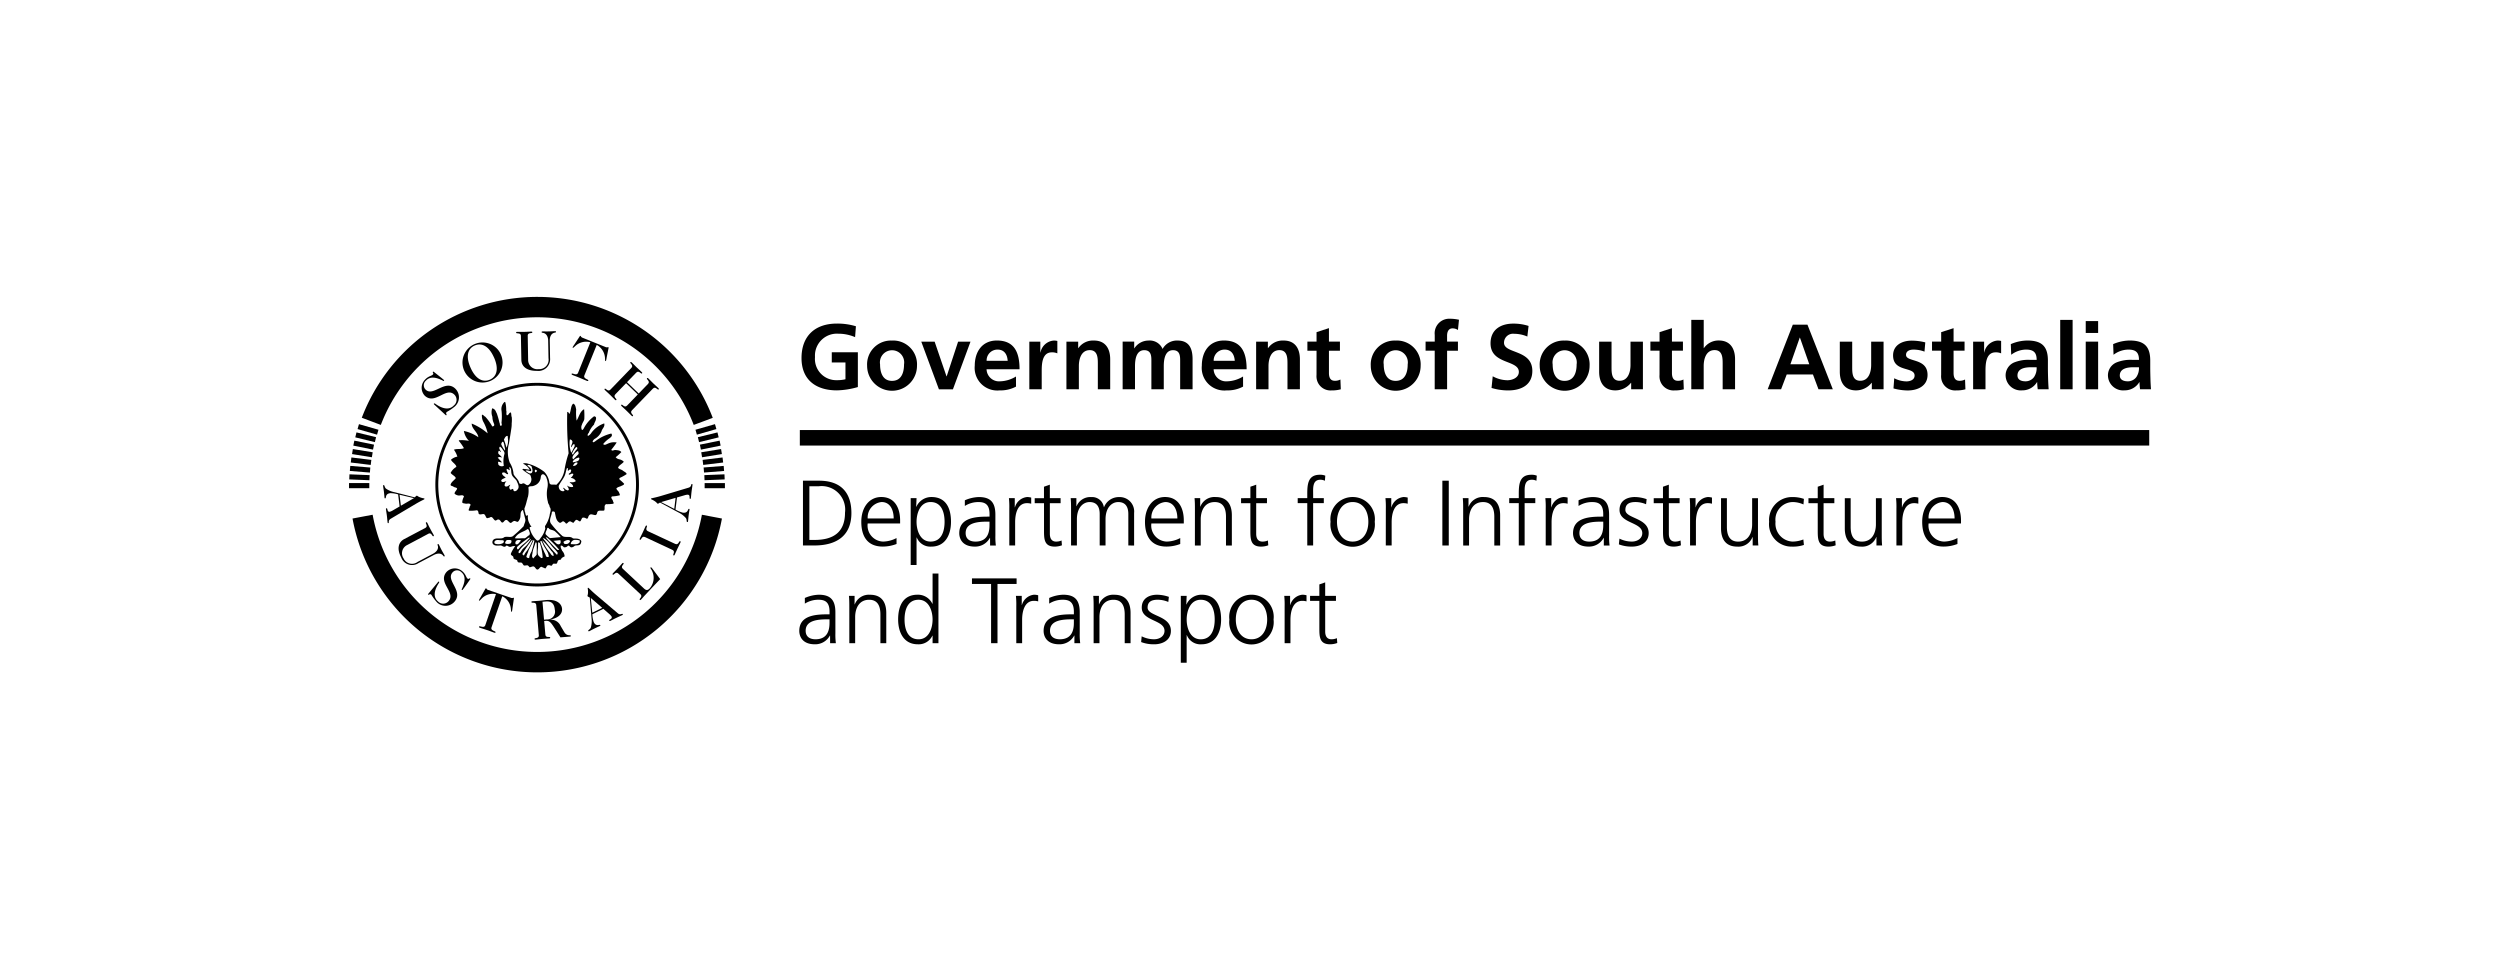 <svg xmlns="http://www.w3.org/2000/svg" xmlns:xlink="http://www.w3.org/1999/xlink" width="336.936" height="131.031" viewBox="0 0 336.936 131.031"><defs><clipPath id="clip-path"><rect id="Rectangle_658" data-name="Rectangle 658" width="242.858" height="50.621" fill="none"></rect></clipPath></defs><g id="GOSA-logo" transform="translate(-913.532 -935)"><rect id="Rectangle_606" data-name="Rectangle 606" width="336.936" height="131.031" transform="translate(913.532 935)" opacity="0"></rect><g id="Group_3035" data-name="Group 3035" transform="translate(960.571 975)"><g id="Group_3034" data-name="Group 3034" transform="translate(0 0)" clip-path="url(#clip-path)"><path id="Path_214" data-name="Path 214" d="M22.666,9.8a13.325,13.325,0,1,0,13.8,12.831A13.326,13.326,0,0,0,22.666,9.8h0m-.016-.389A13.72,13.72,0,1,1,9.441,23.62h0A13.723,13.723,0,0,1,22.65,9.408" transform="translate(2.205 2.198)"></path><path id="Path_215" data-name="Path 215" d="M18.466,11.513a4.011,4.011,0,0,1,.123,1.11c.091.247-.044.455.085.654.27.032.275-.38.543-.37.088.183.036.452.123.634a4.182,4.182,0,0,1-.011.843A3.559,3.559,0,0,1,19.29,15c-.1.7-.218,1.387-.334,2.091a4.227,4.227,0,0,0,.112,2.568,3.385,3.385,0,0,1,.511,1.546c.221.466.686.716.764,1.226a.362.362,0,0,0,.37.091c.38-.283.591.428.95.088a.913.913,0,0,0,.32-.795c-.068-.2-.059-.494-.311-.584a5.655,5.655,0,0,1-.907-.647c.123-.148.225-.051.327-.053.227.012.436.067.663.1a1.775,1.775,0,0,0-.893-.812c.1-.123.324-.073.494-.059a6.356,6.356,0,0,1,2.365,1.147,2.583,2.583,0,0,1,.692,1.481c.123.407.623.143.915.275a3.483,3.483,0,0,0,1.119-2.016A13.732,13.732,0,0,1,27,18.406a45.331,45.331,0,0,1-.185-5.552c.163-.109.173.179.318.234.227-.563.147-1.075.486-1.374.312.112.324.482.4.767A7.357,7.357,0,0,0,28.077,14c.331-.506.428-1.209,1.012-1.539a9.307,9.307,0,0,1,.027,1.337c-.051.27-.247.482-.32.751a.787.787,0,0,0-.017.68c.107.1.2-.089.263-.175a4.791,4.791,0,0,1,1.387-1.635c.331.048.276.257.259.38-.031.27-.227.482-.259.73a3.106,3.106,0,0,0-.7,1.1c-.079.1-.236.275-.123.438a1.088,1.088,0,0,0,.457-.411A3.566,3.566,0,0,1,31.8,14.377c.123.47-.283.691-.37,1.083a2.1,2.1,0,0,1-.951,1.023c-.1.1-.239.234-.234.379.109.141.247-.031.348-.075a5.561,5.561,0,0,1,2.162-1.046c.218.3-.043.475-.223.627a3.943,3.943,0,0,0-.877.792c.215.218.412.027.617-.043a1.9,1.9,0,0,1,1.207-.169,9.957,9.957,0,0,1-.723.975c.089.247.37.007.576.041.268.031.6.039.771.28a6.659,6.659,0,0,1-.759.686c.247.321.547.247.776.384a.891.891,0,0,1,.318.234c-.255.32-.663.457-.771.811.151.2.418.211.63.37.169.157.46.231.531.475a5.677,5.677,0,0,1-.907.507.155.155,0,0,0-.064.209.151.151,0,0,0,.056.059,7.117,7.117,0,0,1,.574.534c-.033.185-.259.216-.4.3-.221.112-.47.123-.647.332.028.185.218.3.3.44a1.633,1.633,0,0,1,.18.468,4.311,4.311,0,0,1-1.064.163c-.26.173.079.408.123.617,0,.123.192.263.033.37a5.139,5.139,0,0,1-.964.057c-.344.2-.1.559-.257.854-.324.112-.893-.175-.955.363a.443.443,0,0,1-.175.253c-.308.032-.69-.263-.9.053-.159.131-.083.539-.4.407a.618.618,0,0,0-.479-.107c-.18.131-.169.418-.352.507-.185-.033-.316-.255-.543-.207a1.911,1.911,0,0,0-.315.382c-.227.009-.359-.253-.582-.164-.163.048-.257.3-.443.284a.892.892,0,0,0-.36-.316c-.2.007-.28.237-.486.2-.547-.287-.531-.948-.674-1.457-.292-.153-.348-.028-.389.036-.021.516-.436,1.023-.123,1.526a12.537,12.537,0,0,0,1.542,1.673c.422.291,1.046-.06,1.432.337.392.027.9-.053,1.125.35a.826.826,0,0,1-.109.4c-.216.315-.658.063-.875.318-.139.089-.321.179-.468.1-.123-.079-.216-.28-.376-.169a.544.544,0,0,1-.528.184c-.123-.123-.237-.26-.419-.212-.051.311.123.494.189.692a1.193,1.193,0,0,1,.337.75c-.2.111-.447.18-.494.428-.164.048-.348.033-.427.2-.056.123-.052.247-.169.357-.167.025-.312-.032-.454.016-.123.084-.132.312-.32.257a.57.57,0,0,0-.412-.047c-.163.089-.175.316-.334.424l-.523-.231c-.268.032-.334.466-.627.354-.188-.116-.239-.4-.508-.412l-.434.133c-.123-.1-.195-.283-.379-.275a2.315,2.315,0,0,1-.391.033c-.169-.116-.2-.363-.386-.4-.167-.036-.408.057-.494-.144-.015-.35-.5-.189-.554-.494.051-.311-.422-.273-.331-.586a4.242,4.242,0,0,1,.58-.987c-.392-.068-.508.123-.74.088-.2.007-.4-.334-.576-.041-.223.112-.416-.088-.617-.141-.411.015-.923.116-1.123-.289a.485.485,0,0,1,.123-.494c.4-.344,1.07.021,1.467-.343.448-.141.932.151,1.267-.232a16.07,16.07,0,0,0,1.334-1.242c.069-.332.3-.648.211-.975l-.312-1.223c-.464.264-.239.77-.389,1.146a1.139,1.139,0,0,1-.292.464c-.2.027-.376-.192-.579-.084-.184.051-.318.343-.507.185-.189-.116-.324-.44-.59-.328-.2.089-.292.443-.523.286-.131-.123-.2-.341-.4-.37-.188-.036-.263.153-.448.139-.295-.132-.37-.686-.775-.384-.143,0-.264.115-.389.036-.152-.18-.163-.427-.37-.522-.228-.032-.468.123-.68-.016-.088-.183-.016-.432-.267-.5a4.757,4.757,0,0,1-1.067.057c-.109-.159.093-.311.085-.494.036-.123.175-.232.109-.37-.191-.176-.412-.047-.64-.079-.144-.057-.35-.009-.457-.168a1.772,1.772,0,0,1,.237-.791c-.136-.323-.518-.085-.809-.155a.982.982,0,0,1-.46-.231c-.011-.268.292-.443.344-.692-.109-.18-.334-.131-.482-.247-.123-.123-.476-.085-.382-.336.131-.355.475-.532.69-.828-.115-.3-.494-.415-.7-.7a1.923,1.923,0,0,1,.732-.787c.079-.084-.007-.2-.073-.284-.195-.26-.468-.415-.617-.7a1.711,1.711,0,0,1,.864-.422,3.093,3.093,0,0,0-.466-.93c.424-.18.946-.015,1.35-.215a6.851,6.851,0,0,0-.692-.987c.033-.147.2-.051.3-.095a6.145,6.145,0,0,1,1.073.1,2.431,2.431,0,0,1-.686-1.334,5.346,5.346,0,0,1,1.946.846c-.067-.676-.907-1.139-.891-1.841a7.706,7.706,0,0,1,2.148,1.321,5.521,5.521,0,0,0-.617-1.625,1.836,1.836,0,0,1-.155-.878c.184-.048.275.2.44.247a6.578,6.578,0,0,1,.954,1.323c.37-.036.279-.276.188-.48a2.156,2.156,0,0,1-.171-.816,1.693,1.693,0,0,1-.023-1.151c.457.123.47.455.623.7a12.831,12.831,0,0,1,.354,1.242c.089.163.012.328.159.424.287-.031.072-.331.123-.518a7.447,7.447,0,0,0,0-1.5,1.292,1.292,0,0,1,.408-1.209Zm.334,4.6a3.573,3.573,0,0,0,.039.473,2.366,2.366,0,0,1-.209,1.078,9.255,9.255,0,0,0-.35-1.1c.1-.189.209-.48.455-.511Zm8.707.67c.052.286-.188.5-.175.807.2-.109.168-.457.438-.4.083.059.025.164.051.247a9.272,9.272,0,0,1-.463.9,3.512,3.512,0,0,1-.189-1.8.384.384,0,0,1,.339.255m-9.182.418c.036.431.167.611.091.822a3.346,3.346,0,0,1-.5-.848.533.533,0,0,1,.173-.334c.2-.007.153.247.239.36M18,17.728c.134.264.45.494.339.811a3.531,3.531,0,0,0-.068,1.545.569.569,0,0,1-.727-.137,2.3,2.3,0,0,1-.056-.389c.307-.032.416.151.516.043l-.556-.6c.26-.173.408-.056.575-.021-.153-.28-.424-.37-.516-.6.017-.1.012-.27.112-.315.144,0,.109.16.253.176-.031-.225-.389-.522-.109-.74Zm10.16-.1c.069.2-.132.295-.231.44l-.352.507c-.168-.056-.109-.16-.072-.247a2.861,2.861,0,0,1,.528-.78Zm.195.857-.734.74c-.215-.279-.033-.408.023-.555a2.105,2.105,0,0,1,.575-.555c.147.036.091.247.136.37m.084.554c.047.163-.072.27-.131.37a2.146,2.146,0,0,1-.712.211c-.1-.079.033-.167.052-.247a1.339,1.339,0,0,1,.727-.395Zm-.223.647a.563.563,0,0,1-.623.415c.132-.336.37-.571.623-.415m-6.2.494c.073.286.207.59.032.843-.3.276-.582-.123-.851-.216.057-.147.263-.091.408-.057.1.017.231.1.332.051.131-.355-.328-.543-.5-.783.2-.131.412.027.582.164m-2.7,1c.076.389.455.6.674.923.115.324.37.664.223,1.041-.116.189-.273.4-.544.37a.313.313,0,0,1-.131-.283c-.123-.1-.225.109-.411.075-.26-.36-.059-.47.017-.659-.2.028-.36.3-.63.228a.192.192,0,0,1-.143-.229.176.176,0,0,1,.011-.033.651.651,0,0,1,.247-.44c-.223.028-.524.227-.7-.015-.047-.143.075-.209.176-.295a3.783,3.783,0,0,0,.422-.2c-.357-.234-.506-.392-.494-.579.037-.123.2-.089.286-.093.167.036.3.237.482.231.123-.109-.068-.184-.052-.287-.068-.141-.152-.26-.079-.431.247.033.276.2.4.171,0-.123-.134-.323-.015-.411.275.216.167.632.259.915m7.608-.751c0,.123-.073.247-.009.35.123-.088.237-.276.4-.159.067.1-.012.2-.028.311-.056.167-.37.176-.234.357.2.012.36-.26.592-.084-.111.355-.273.4-.35.528a.746.746,0,0,1,.674.428c-.4.26-.617.1-.838.153.192.179.484.311.475.617a.969.969,0,0,1-.83-.195c.112.221.26.382.247.587-.116.188-.287.011-.412-.027-.123-.057-.195-.259-.337-.234-.015.167.341.337.057.45a.556.556,0,0,1-.566-.268.855.855,0,0,1-.1-.448c.209-.46.586-.886.795-1.346.153-.334.18-.707.311-1.039Zm-4.165.316c-.155.3-.247.216-.3.176-.028-.225-.009-.287.073-.311Zm1.226.9c.044.1.069.223.115.323a2.243,2.243,0,0,1,.039,1.11,4.108,4.108,0,0,0,.069,1.869c.011.268.247.444.232.692.3.339.027.74,0,1.13a4.032,4.032,0,0,1-.607,1.423c-.053.227.051.247.015.37a2.959,2.959,0,0,1-.574,1.194c-.123.148-.247.46-.522.408a3.107,3.107,0,0,1-1.01-1.753c.137-.169.163-.025.247-.111a1.9,1.9,0,0,1-.263-.444,1.649,1.649,0,0,1-.2-1.082c-.084-.059-.16.089-.247.031-.123-.16-.1-.431-.2-.59,0-.123-.028-.227-.036-.37a6.487,6.487,0,0,0,.332-1.082c.075-.168.069-.331.147-.494a3.7,3.7,0,0,0,.057-1.261c.134-.247.508-.1.732-.231a1.307,1.307,0,0,0,.928-1.064c.012-.184.047-.412.247-.482.247-.028.4.232.511.415m.482,7c.247.112.56.123.775.36a5.68,5.68,0,0,1,.684.695l-1.455.136a2.921,2.921,0,0,1-.6-.552c-.009-.287.188-.522.239-.791.159-.151.209.1.355.152m-2.714.448a.44.44,0,0,1-.069.354c-.223.089-.379.343-.623.415-.432-.027-.923.056-1.318-.015.444-.8,1.163-.806,1.7-1.234.228.033.218.321.307.482m-.017.68c.027.123-.134.211-.216.3-.332.424-.839.67-1.151,1.093-.08.064-.123.189-.247.192-.171-.22-.072-.3.007-.412a14.689,14.689,0,0,1,1.519-1.187Zm2.324-.043A12.647,12.647,0,0,1,25.724,31.4c-.263.134-.354-.111-.48-.209-.45-.455-.922-.973-1.329-1.434Zm.574,1.046c.283.384.617.638.88,1.019a.354.354,0,0,1-.091.291,16.133,16.133,0,0,1-1.577-1.842c-.088-.141-.3-.255-.247-.444a3.808,3.808,0,0,1,1.023.97m-6.358-.587a.406.406,0,0,1-.093.311,1.379,1.379,0,0,1-1.11.083.271.271,0,0,1-.069-.247c.191-.4.714-.169,1.062-.223Zm3.653-.218a3.792,3.792,0,0,1-.468.7c-.216.316-.617.516-.791.85-.1.123-.151.376-.379.344-.134-.263.168-.459.284-.648.395-.447.875-.834,1.291-1.262Zm-2.648.18a.37.37,0,0,1-.148.439c-.225.028-.511.1-.7-.079.056-.168.111-.37.315-.423.167.015.389-.033.538.063m1.318.012c-.259.216-.387.654-.74.48a.386.386,0,0,1,.188-.513l.02-.009a.808.808,0,0,1,.535.041m4.065,1.416a.78.78,0,0,1,.311.667c-.308-.031-.359-.275-.508-.436a6.444,6.444,0,0,1-1.029-1.69,8.883,8.883,0,0,1,1.226,1.458m-2.523-1.451a6.236,6.236,0,0,1-.811,1.49,2.136,2.136,0,0,0-.35.568c-.27-.112-.212-.239-.153-.323a20,20,0,0,1,1.25-1.794Zm.247.053A12.458,12.458,0,0,1,22,31.657a2.231,2.231,0,0,0-.318.877c-.331-.011-.419-.171-.341-.318.073-.247.209-.48.26-.728.231-.464.48-.925.67-1.383Zm3.494-.068c.1.327.016.454-.084.519-.384.2-.587-.287-.864-.422Zm1.3.123c.007.164-.157.232-.234.339a.755.755,0,0,1-.512.037.315.315,0,0,1-.114-.285c.38-.247.728-.316.864-.1m-3.671.341c.228.628.8,1.123.807,1.8-.387.1-.37-.132-.443-.312a11.278,11.278,0,0,1-.7-1.745c.173-.273.247.155.337.255m4.965-.408a.458.458,0,0,1-.009.287c-.3.321-.755.212-1.187.209a.616.616,0,0,1,.494-.574,2.016,2.016,0,0,1,.7.076m-5.791.315c.021.535.02,1.05,0,1.6-.137.191-.318.32-.455.512-.275-.259-.123-.531-.091-.822.064-.475.3-.9.4-1.357Zm.436.047a7.555,7.555,0,0,1,.379,1.941c-.247.173-.247-.011-.37-.089-.548-.328-.184-1.083-.264-1.594.037-.123-.032-.308.089-.395Z" transform="translate(2.595 2.687)" fill-rule="evenodd"></path><path id="Path_216" data-name="Path 216" d="M6.12,23.348l-.18-1.481,1.942.459Zm-.171.1-.93.539a1.593,1.593,0,0,1-.395.175c-.407.051-.247-.494-.439-.468-.069.009-.085.056-.076.131.037.3.088.584.123.875s.057.59.093.883c.011.073.023.123.1.112.167-.02-.1-.344.327-.591l3.368-2c.944-.555,1.193-.586,1.181-.68s-.112-.047-.463-.159c-.473-.148-.473-.276-.586-.263-.091.011-.212.2-.264.212s-.355-.085-2.73-.686A3.021,3.021,0,0,1,4.1,21.034c-.2-.184-.167-.479-.3-.463-.06.007-.089.032-.079.107.032.263.076.494.107.74.06.494.067.676.084.83.011.08.016.116.1.107.183-.023-.075-.608.682-.7a3.821,3.821,0,0,1,1.055.167Z" transform="translate(0.87 4.81)" fill-rule="evenodd"></path><path id="Path_217" data-name="Path 217" d="M6.167,26.9c-.758.4-1.035,1.277-.395,2.484a1.553,1.553,0,0,0,2,.913,1.6,1.6,0,0,0,.317-.162l2.063-1.091c.574-.3.977-.209,1.189,0,.143.141.159.234.247.185.06-.032.053-.08,0-.184-.123-.234-.232-.4-.379-.676s-.225-.459-.348-.691c-.056-.1-.091-.137-.152-.1-.093.051-.025.112.012.311.051.292-.1.68-.67.987l-2.074,1.1a1.251,1.251,0,0,1-1.751-.243,1.306,1.306,0,0,1-.147-.25A1.223,1.223,0,0,1,6.571,27.7l2.85-1.516c.45-.237.522.418.691.327.08-.041.073-.089.017-.192-.123-.228-.225-.391-.434-.782s-.284-.568-.4-.8c-.056-.1-.089-.136-.169-.093-.169.089.332.516-.116.755Z" transform="translate(1.266 5.758)"></path><path id="Path_218" data-name="Path 218" d="M8.664,33.093c-.051.059-.028.1-.007.112.109.089.189-.179.422.016A6.306,6.306,0,0,0,9.83,34.23a1.615,1.615,0,0,0,2.283.016c.039-.039.076-.08.112-.123,1.189-1.418-1.213-2.817-.312-3.889a.805.805,0,0,1,1.213-.056c.639.535.471,1.357.1,2.184-.033.076-.088.164-.041.2s.08.028.123-.028c.064-.076.379-.494.987-1.377.048-.068.056-.1.017-.136-.107-.088-.191.16-.355.021-.22-.185-.218-.579-.722-1a1.525,1.525,0,0,0-2.126.123c-1.2,1.434,1.3,2.714.307,3.894a.953.953,0,0,1-1.337.157.93.93,0,0,1-.109-.1c-.74-.624-.431-1.613.076-2.408.091-.141.123-.2.067-.247-.027-.021-.069-.031-.115.023Z" transform="translate(2.018 6.937)"></path><path id="Path_219" data-name="Path 219" d="M17.335,32.914A2.089,2.089,0,0,1,18.5,34.684c.021.191.023.3.064.312a.059.059,0,0,0,.079-.023l0-.014a3.028,3.028,0,0,0,.067-.419l.183-1.257c.009-.047.033-.141-.028-.164-.041-.015-.067.011-.111.027a.429.429,0,0,1-.271-.031L15.46,32.075a.412.412,0,0,1-.231-.144c-.025-.039-.028-.075-.073-.089s-.1.069-.123.111l-.63,1.11a3.02,3.02,0,0,0-.207.37.058.058,0,0,0,.033.076l.011,0c.039.015.107-.068.247-.2a2.084,2.084,0,0,1,2-.679l-1.436,4.181c-.164.484-.779.016-.841.2-.031.085.036.123.148.163.328.112.514.16.934.3s.595.221.923.336c.112.037.185.048.216-.037.063-.18-.707-.189-.543-.67Z" transform="translate(3.318 7.445)"></path><path id="Path_220" data-name="Path 220" d="M21.415,33.36l.434-.037c.7-.063,1.147.22,1.225,1.091a1.061,1.061,0,0,1-.758,1.3,1.031,1.031,0,0,1-.353.032l-.339.031Zm-.494,4.5c.043.508-.586.32-.574.508.009.091.056.1.171.091.257-.021.448-.053.89-.091s.635-.041.893-.064c.123-.009.16-.028.152-.123-.016-.189-.607.107-.651-.4l-.16-1.832.123-.011c.56-.051.722.1,1.323,1.045l.748,1.173,1.265-.1c.1-.009.147-.033.139-.1-.016-.189-.524.116-.893-.511l-.48-.812a1.425,1.425,0,0,0-1.481-.848v-.016c1.051-.168,1.727-.7,1.666-1.467-.057-.651-.676-1.3-2.112-1.175-.287.025-.57.064-.97.1-.44.039-.632.039-.89.063-.123.011-.163.031-.152.123.012.189.6-.1.647.4Z" transform="translate(4.659 7.742)" fill-rule="evenodd"></path><path id="Path_221" data-name="Path 221" d="M28.036,34.491l-1.341.655-.2-1.988Zm.147.132.812.706a1.683,1.683,0,0,1,.292.315c.179.37-.382.4-.3.57.028.06.08.063.147.031.271-.134.523-.273.79-.4s.539-.247.8-.37c.067-.033.109-.063.073-.137-.073-.152-.3.2-.664-.116l-2.985-2.533c-.832-.712-.943-.938-1.029-.9s-.007.123,0,.494c.012.494-.107.535-.057.638.041.083.263.136.286.184s.037.36.247,2.8a3.05,3.05,0,0,1-.1,1.257c-.1.253-.4.312-.337.436a.079.079,0,0,0,.123.041c.237-.116.444-.236.664-.341.45-.22.617-.286.758-.352.072-.037.1-.052.068-.123-.08-.164-.552.27-.883-.415a3.92,3.92,0,0,1-.185-1.054Z" transform="translate(6.091 7.432)" fill-rule="evenodd"></path><path id="Path_222" data-name="Path 222" d="M32.543,33.281c.37.347-.221.628-.084.76.068.063.109.039.189-.048.176-.188.295-.339.6-.663,1.119-1.2,1.568-1.658,1.96-2.078l-1.046-1.4a.941.941,0,0,0-.147-.167.064.064,0,0,0-.09-.01l-.01.01c-.037.037-.023.08.036.185a2.158,2.158,0,0,1-.139,2.616c-.247.27-.46.336-.779.041l-2.856-2.664c-.37-.347.223-.628.085-.759-.068-.063-.109-.039-.189.047-.176.189-.295.339-.6.664s-.447.454-.617.643c-.08.088-.1.123-.033.189.139.131.38-.482.751-.134Z" transform="translate(6.729 6.796)"></path><path id="Path_223" data-name="Path 223" d="M36.161,28.268c.46.215-.017.666.155.74.083.039.116,0,.164-.1.111-.234.179-.415.37-.816s.283-.57.392-.8c.048-.107.053-.155-.031-.192-.171-.08-.211.579-.671.363l-3.685-1.717c-.46-.216.02-.667-.153-.748-.083-.039-.116,0-.164.1-.109.234-.179.415-.37.816s-.284.568-.391.8c-.051.109-.057.153.027.192.173.079.211-.579.674-.363Z" transform="translate(7.42 5.841)"></path><path id="Path_224" data-name="Path 224" d="M36.3,22.315,36.121,23.8l-1.772-.913Zm.191-.052,1.031-.3a1.658,1.658,0,0,1,.424-.075c.407.051.123.535.315.559.067.009.095-.032.1-.1.036-.3.056-.59.093-.882s.088-.584.123-.878c.011-.072.009-.123-.075-.134-.167-.02.011.357-.46.494L34.3,22.067c-1.05.308-1.3.279-1.313.37s.1.072.412.266c.419.26.391.382.5.4.091.011.257-.147.308-.141s.324.167,2.484,1.323a3.082,3.082,0,0,1,1,.764c.157.227.047.5.183.522.06,0,.1-.011.1-.084.033-.264.047-.5.076-.74.063-.494.1-.671.123-.827.007-.08.012-.116-.069-.123-.183-.021-.075.608-.83.516a3.979,3.979,0,0,1-.987-.418Z" transform="translate(7.713 4.782)" fill-rule="evenodd"></path><path id="Path_225" data-name="Path 225" d="M11.161,14.025c.056.052.091.033.112.012.1-.1-.168-.2.044-.427a6.724,6.724,0,0,0,1.073-.727,1.64,1.64,0,0,0,.17-2.316,1.513,1.513,0,0,0-.115-.121c-1.357-1.261-2.934,1.125-3.958.171a.825.825,0,0,1-.046-1.165.767.767,0,0,1,.073-.069c.587-.628,1.409-.424,2.221-.023.076.041.16.1.2.052s.033-.083-.021-.132-.476-.4-1.323-1.059c-.067-.052-.1-.06-.136-.023-.1.107.147.2,0,.36-.2.218-.6.2-1.064.695a1.558,1.558,0,0,0-.036,2.167c1.37,1.277,2.838-1.214,3.962-.167a.968.968,0,0,1,.068,1.37.823.823,0,0,1-.106.1c-.686.74-1.662.376-2.436-.168-.136-.1-.192-.123-.247-.079-.025.028-.033.072.017.123Z" transform="translate(1.856 1.912)"></path><path id="Path_226" data-name="Path 226" d="M13.964,5.236a2.7,2.7,0,1,0,3.6,1.357,2.7,2.7,0,0,0-3.6-1.357l0,0M16.642,7c.7,1.573.357,2.6-.554,3s-1.9-.027-2.6-1.6-.36-2.6.55-3,1.9.027,2.6,1.6" transform="translate(2.896 1.168)" fill-rule="evenodd"></path><path id="Path_227" data-name="Path 227" d="M18.958,7.622c.016.864.69,1.5,2.1,1.481A1.578,1.578,0,0,0,22.828,7.38l-.041-2.337c-.011-.647.264-.962.554-1.059.2-.067.287-.036.286-.143,0-.069-.048-.084-.168-.083-.275,0-.48.025-.8.031s-.527,0-.8,0c-.123,0-.168.02-.167.088,0,.107.093.073.291.131.289.088.579.395.59,1.041L22.617,7.4A1.268,1.268,0,0,1,21.28,8.872a1.244,1.244,0,0,1-1.409-1.255l-.054-3.234c-.011-.511.624-.276.617-.468,0-.093-.047-.107-.168-.1-.268,0-.464.023-.922.032s-.654,0-.922,0c-.123,0-.167.017-.164.109,0,.191.63-.064.639.447Z" transform="translate(4.269 0.879)"></path><path id="Path_228" data-name="Path 228" d="M27.7,5.486a2.142,2.142,0,0,1,1.118,1.851c.012.195.011.3.053.318a.059.059,0,0,0,.08-.022l0-.01a2.644,2.644,0,0,0,.085-.416l.247-1.246c.012-.047.041-.141-.023-.167-.041-.02-.068,0-.115.017a.456.456,0,0,1-.276-.047L25.815,4.531a.475.475,0,0,1-.232-.159c-.023-.043-.027-.076-.068-.1-.064-.025-.109.064-.132.1l-.7,1.065a3.03,3.03,0,0,0-.227.359.06.06,0,0,0,.028.079l.012,0c.043.017.115-.059.259-.189a2.141,2.141,0,0,1,2.085-.554l-1.653,4.11c-.191.473-.8-.036-.864.141-.033.084.031.123.143.173.331.132.522.192.943.37s.6.257.934.391c.115.048.189.06.223-.023.072-.176-.719-.234-.527-.707Z" transform="translate(5.684 0.999)"></path><path id="Path_229" data-name="Path 229" d="M32.4,11.5,30.949,13c-.354.37-.639-.247-.771-.111-.063.067-.041.109.047.195.191.184.344.311.674.628s.46.466.654.65c.085.085.131.1.192.039.132-.136-.494-.4-.137-.767l2.824-2.923c.354-.37.638.247.771.111.063-.067.041-.109-.047-.192-.191-.184-.344-.312-.674-.628s-.46-.466-.651-.651c-.088-.084-.132-.1-.195-.039-.132.137.494.4.137.767l-1.25,1.292L30.942,9.845l1.249-1.292c.355-.37.64.247.771.111.064-.067.041-.109-.047-.192-.189-.185-.344-.312-.671-.628s-.46-.468-.654-.651c-.085-.084-.131-.1-.192-.039-.132.136.494.4.136.766L28.71,10.844c-.354.37-.638-.247-.771-.111-.064.067-.041.109.047.192.191.185.344.312.674.63s.46.464.651.65c.088.084.132.1.195.039.132-.136-.494-.4-.137-.767l1.45-1.5Z" transform="translate(6.523 1.664)"></path><rect id="Rectangle_640" data-name="Rectangle 640" width="181.864" height="2.091" transform="translate(60.758 17.959)"></rect><path id="Path_230" data-name="Path 230" d="M1.395,16.3a25.31,25.31,0,0,1,47.3.016l-2.563.951a22.578,22.578,0,0,0-42.172,0Z" transform="translate(0.326 0.001)"></path><path id="Path_231" data-name="Path 231" d="M3.093,23.807a22.557,22.557,0,0,0,44.376,0l2.7.511a25.311,25.311,0,0,1-49.787,0Z" transform="translate(0.09 5.566)"></path><rect id="Rectangle_641" data-name="Rectangle 641" width="2.733" height="0.69" transform="translate(0 25.109)"></rect><rect id="Rectangle_642" data-name="Rectangle 642" width="0.686" height="2.72" transform="matrix(0.04, -0.999, 0.999, 0.04, 0.033, 24.613)"></rect><rect id="Rectangle_643" data-name="Rectangle 643" width="0.683" height="2.711" transform="translate(0.112 23.471) rotate(-85.339)"></rect><rect id="Rectangle_644" data-name="Rectangle 644" width="0.684" height="2.707" transform="matrix(0.121, -0.993, 0.993, 0.121, 0.237, 22.334)"></rect><rect id="Rectangle_645" data-name="Rectangle 645" width="0.682" height="2.707" transform="translate(0.408 21.197) rotate(-80.844)"></rect><rect id="Rectangle_646" data-name="Rectangle 646" width="0.684" height="2.71" transform="translate(0.579 20.059) rotate(-78.548)"></rect><rect id="Rectangle_647" data-name="Rectangle 647" width="0.686" height="2.72" transform="translate(0.842 18.943) rotate(-76.264)"></rect><rect id="Rectangle_648" data-name="Rectangle 648" width="0.689" height="2.733" transform="translate(1.15 17.828) rotate(-73.998)"></rect><rect id="Rectangle_649" data-name="Rectangle 649" width="2.733" height="0.69" transform="translate(47.928 25.109)"></rect><path id="Path_232" data-name="Path 232" d="M41.554,20.078l-.028-.686-2.714.109.028.686Z" transform="translate(9.074 4.534)"></path><rect id="Rectangle_650" data-name="Rectangle 650" width="2.712" height="0.683" transform="translate(47.792 23.006) rotate(-4.489)"></rect><rect id="Rectangle_651" data-name="Rectangle 651" width="2.707" height="0.684" transform="translate(47.654 21.981) rotate(-6.911)"></rect><rect id="Rectangle_652" data-name="Rectangle 652" width="2.707" height="0.682" transform="translate(47.471 20.954) rotate(-9.179)"></rect><rect id="Rectangle_653" data-name="Rectangle 653" width="2.711" height="0.684" transform="translate(47.29 19.927) rotate(-11.474)"></rect><rect id="Rectangle_654" data-name="Rectangle 654" width="2.719" height="0.686" transform="translate(47.015 18.922) rotate(-13.702)"></rect><rect id="Rectangle_655" data-name="Rectangle 655" width="2.734" height="0.689" transform="matrix(0.961, -0.276, 0.276, 0.961, 46.693, 17.919)"></rect><path id="Path_233" data-name="Path 233" d="M56.649,4.754A5.689,5.689,0,0,0,54.4,4.291a2.961,2.961,0,0,0-3.155,2.754,3.127,3.127,0,0,0,0,.4,2.866,2.866,0,0,0,2.618,3.1,2.9,2.9,0,0,0,.343.009,4.71,4.71,0,0,0,1.146-.123V8.164H53.507V6.792h3.515V11.48a10.95,10.95,0,0,1-2.817.448c-2.819,0-4.776-1.409-4.776-4.35,0-2.982,1.82-4.653,4.776-4.653a8.579,8.579,0,0,1,2.556.363Z" transform="translate(11.556 0.684)"></path><path id="Path_234" data-name="Path 234" d="M59.951,4.78a3.213,3.213,0,0,1,3.367,3.405,3.361,3.361,0,0,1-6.722,0,3.214,3.214,0,0,1,3.014-3.4,3.136,3.136,0,0,1,.341,0m0,5.429c1.283,0,1.621-1.147,1.621-2.221a1.637,1.637,0,1,0-3.23,0c0,1.059.336,2.221,1.6,2.221" transform="translate(13.23 1.117)"></path><path id="Path_235" data-name="Path 235" d="M62.511,4.9h1.8l1.6,4.676h.025L67.475,4.9h1.671l-2.369,6.424H64.889Z" transform="translate(14.614 1.146)"></path><path id="Path_236" data-name="Path 236" d="M73.916,10.987a4.407,4.407,0,0,1-2.208.511,3.051,3.051,0,0,1-3.352-2.717,3.008,3.008,0,0,1,0-.614c0-1.858.987-3.392,2.982-3.392,2.381,0,3.055,1.634,3.055,3.879H69.948a1.681,1.681,0,0,0,1.732,1.627c.033,0,.068,0,.1-.006a4.329,4.329,0,0,0,2.133-.65ZM72.793,7.508C72.743,6.7,72.369,6,71.436,6a1.456,1.456,0,0,0-1.482,1.43c0,.026,0,.053,0,.079Z" transform="translate(15.977 1.117)"></path><path id="Path_237" data-name="Path 237" d="M74.314,4.926h1.481V6.383h.025a1.974,1.974,0,0,1,1.758-1.6,1.833,1.833,0,0,1,.512.051V6.507a1.722,1.722,0,0,0-.75-.137c-1.357,0-1.357,1.7-1.357,2.619v2.36H74.314Z" transform="translate(17.374 1.118)"></path><path id="Path_238" data-name="Path 238" d="M78.367,4.927h1.584V5.8h.025a2.4,2.4,0,0,1,2.109-1.02c1.521,0,2.181,1.073,2.181,2.519V11.35H82.6V7.919c0-.783-.012-1.845-1.086-1.845-1.209,0-1.471,1.309-1.471,2.132V11.35H78.367Z" transform="translate(18.321 1.117)"></path><path id="Path_239" data-name="Path 239" d="M84.507,4.927h1.558v.9h.025a2.266,2.266,0,0,1,1.9-1.045,1.875,1.875,0,0,1,1.9,1.135A2.2,2.2,0,0,1,91.9,4.78c1.584,0,2.033,1.086,2.033,2.519V11.35H92.259V7.526c0-.6,0-1.446-.961-1.446-1.11,0-1.247,1.321-1.247,2.157V11.35H88.381V7.526c0-.6,0-1.446-.962-1.446-1.11,0-1.246,1.321-1.246,2.157V11.35H84.507Z" transform="translate(19.757 1.116)"></path><path id="Path_240" data-name="Path 240" d="M98.72,10.987a4.407,4.407,0,0,1-2.208.511,3.051,3.051,0,0,1-3.352-2.717,3.007,3.007,0,0,1,0-.614c0-1.858.987-3.392,2.982-3.392,2.381,0,3.055,1.634,3.055,3.879H94.752a1.681,1.681,0,0,0,1.732,1.627c.033,0,.068,0,.1-.006a4.329,4.329,0,0,0,2.133-.65ZM97.6,7.508C97.547,6.7,97.173,6,96.24,6a1.456,1.456,0,0,0-1.482,1.43c0,.026,0,.053,0,.079Z" transform="translate(21.776 1.117)"></path><path id="Path_241" data-name="Path 241" d="M99.089,4.927h1.584V5.8h.025a2.4,2.4,0,0,1,2.109-1.02c1.521,0,2.181,1.073,2.181,2.519V11.35h-1.674V7.919c0-.783-.012-1.845-1.086-1.845-1.209,0-1.471,1.309-1.471,2.132V11.35H99.089Z" transform="translate(23.166 1.117)"></path><path id="Path_242" data-name="Path 242" d="M105.923,6.465h-1.234V5.242h1.234V3.964l1.671-.542v1.82h1.481V6.465h-1.481V9.459c0,.548.148,1.059.786,1.059a1.509,1.509,0,0,0,.76-.173l.051,1.321a4.386,4.386,0,0,1-1.234.151,1.89,1.89,0,0,1-2.038-1.727,2.024,2.024,0,0,1,0-.357Z" transform="translate(24.475 0.801)"></path><path id="Path_243" data-name="Path 243" d="M114.968,4.78a3.213,3.213,0,0,1,3.367,3.405,3.361,3.361,0,0,1-6.722,0,3.215,3.215,0,0,1,3.017-3.4c.112-.006.226-.007.338,0m0,5.429c1.286,0,1.621-1.147,1.621-2.221a1.637,1.637,0,1,0-3.23,0c0,1.059.337,2.221,1.6,2.221" transform="translate(26.093 1.117)"></path><path id="Path_244" data-name="Path 244" d="M118.831,6.7H117.6V5.48h1.234v-.9a1.965,1.965,0,0,1,1.73-2.174,2.063,2.063,0,0,1,.315-.01,5.913,5.913,0,0,1,1.223.137l-.141,1.384a1.3,1.3,0,0,0-.723-.223c-.56,0-.74.486-.74.987v.8h1.463V6.706H120.5v5.2h-1.671Z" transform="translate(27.493 0.561)"></path><path id="Path_245" data-name="Path 245" d="M129.655,4.672a4.5,4.5,0,0,0-1.77-.37,1.212,1.212,0,0,0-1.362,1.041,1.3,1.3,0,0,0-.011.169c0,1.509,3.817.874,3.817,3.79,0,1.909-1.509,2.632-3.267,2.632a7.686,7.686,0,0,1-2.232-.336l.16-1.571a4.212,4.212,0,0,0,1.974.535c.66,0,1.546-.337,1.546-1.123,0-1.658-3.815-.973-3.815-3.853,0-1.946,1.509-2.656,3.043-2.656a6.562,6.562,0,0,1,2.084.312Z" transform="translate(29.152 0.686)"></path><path id="Path_246" data-name="Path 246" d="M133.421,4.78a3.219,3.219,0,0,1,3.369,3.059,3.254,3.254,0,0,1,0,.347,3.361,3.361,0,0,1-6.722,0,3.215,3.215,0,0,1,3.017-3.4c.112-.006.226-.007.338,0m0,5.429c1.286,0,1.621-1.147,1.621-2.221a1.637,1.637,0,1,0-3.23,0c0,1.059.337,2.221,1.6,2.221" transform="translate(30.407 1.117)"></path><path id="Path_247" data-name="Path 247" d="M142.457,11.32h-1.583v-.874h-.025a2.68,2.68,0,0,1-2.107,1.023c-1.523,0-2.184-1.073-2.184-2.519V4.9h1.671V8.327c0,.786.012,1.845,1.086,1.845,1.21,0,1.471-1.309,1.471-2.132V4.9h1.672Z" transform="translate(31.926 1.145)"></path><path id="Path_248" data-name="Path 248" d="M143.391,6.463h-1.234V5.241h1.234V3.962l1.671-.535V5.241h1.481V6.463h-1.481V9.458c0,.548.148,1.059.786,1.059a1.509,1.509,0,0,0,.76-.173l.051,1.321a4.387,4.387,0,0,1-1.234.151,1.89,1.89,0,0,1-2.038-1.727,2.023,2.023,0,0,1,0-.357Z" transform="translate(33.235 0.802)"></path><path id="Path_249" data-name="Path 249" d="M146.625,2.522H148.3V6.327h.025A2.39,2.39,0,0,1,150.34,5.3c1.522,0,2.184,1.073,2.184,2.519v4.052h-1.671V8.445c0-.786-.012-1.851-1.086-1.851-1.209,0-1.471,1.31-1.471,2.133v3.147h-1.671Z" transform="translate(34.279 0.59)"></path><path id="Path_250" data-name="Path 250" d="M158.355,3.045h1.974l3.418,8.706h-1.932l-.748-2h-3.53l-.76,2h-1.809Zm.961,1.746h-.025L158.03,8.382h2.547Z" transform="translate(36.23 0.713)"></path><path id="Path_251" data-name="Path 251" d="M168.747,11.32h-1.584v-.874h-.025a2.68,2.68,0,0,1-2.107,1.023c-1.523,0-2.184-1.073-2.184-2.519V4.9h1.671V8.327c0,.786.012,1.845,1.086,1.845,1.21,0,1.471-1.309,1.471-2.132V4.9h1.671Z" transform="translate(38.072 1.145)"></path><path id="Path_252" data-name="Path 252" d="M172.9,6.271A4.109,4.109,0,0,0,171.4,6c-.45,0-.987.163-.987.711,0,1.023,2.9.37,2.9,2.695,0,1.5-1.334,2.1-2.692,2.1a7.469,7.469,0,0,1-1.9-.275l.1-1.371a3.685,3.685,0,0,0,1.646.423c.423,0,1.1-.163,1.1-.786,0-1.258-2.9-.4-2.9-2.714,0-1.383,1.21-1.994,2.519-1.994a7.686,7.686,0,0,1,1.821.236Z" transform="translate(39.433 1.119)"></path><path id="Path_253" data-name="Path 253" d="M174.155,6.463h-1.234V5.241h1.234V3.962l1.671-.535V5.241h1.481V6.463h-1.481V9.458c0,.548.151,1.059.786,1.059a1.509,1.509,0,0,0,.76-.173l.051,1.321a4.386,4.386,0,0,1-1.234.151,1.889,1.889,0,0,1-2.038-1.727,1.923,1.923,0,0,1,0-.358Z" transform="translate(40.427 0.802)"></path><path id="Path_254" data-name="Path 254" d="M177.411,4.926h1.481V6.383h.023a1.974,1.974,0,0,1,1.758-1.6,1.833,1.833,0,0,1,.512.051V6.507a1.722,1.722,0,0,0-.75-.137c-1.357,0-1.357,1.7-1.357,2.619v2.36h-1.667Z" transform="translate(41.477 1.118)"></path><path id="Path_255" data-name="Path 255" d="M181.66,5.262a5.754,5.754,0,0,1,2.233-.486c1.957,0,2.767.811,2.767,2.7V8.3c0,.65.012,1.135.027,1.61s.037.934.075,1.434H185.29a7.825,7.825,0,0,1-.075-.961h-.025a2.292,2.292,0,0,1-1.981,1.11,2.048,2.048,0,0,1-2.239-1.84c0-.022,0-.046-.006-.069a1.889,1.889,0,0,1,1.1-1.833,5.078,5.078,0,0,1,2.157-.37h.923c0-1.034-.46-1.383-1.446-1.383a3.37,3.37,0,0,0-1.984.7Zm1.958,5.013a1.423,1.423,0,0,0,1.173-.574,2.135,2.135,0,0,0,.348-1.323h-.723c-.748,0-1.858.123-1.858,1.11,0,.548.463.786,1.061.786" transform="translate(42.306 1.117)"></path><rect id="Rectangle_656" data-name="Rectangle 656" width="1.671" height="9.353" transform="translate(230.625 3.113)"></rect><path id="Path_256" data-name="Path 256" d="M189.711,2.653h1.671v1.6h-1.671Zm0,2.769h1.671v6.422h-1.671Z" transform="translate(44.353 0.621)"></path><path id="Path_257" data-name="Path 257" d="M192.839,5.262a5.752,5.752,0,0,1,2.232-.486c1.958,0,2.767.811,2.767,2.7V8.3c0,.65.015,1.135.027,1.61s.037.934.073,1.434h-1.471a7.825,7.825,0,0,1-.075-.961h-.025a2.29,2.29,0,0,1-1.981,1.11,2.048,2.048,0,0,1-2.239-1.84c0-.022,0-.046-.006-.069a1.887,1.887,0,0,1,1.1-1.833,5.053,5.053,0,0,1,2.155-.37h.923c0-1.034-.46-1.383-1.446-1.383a3.363,3.363,0,0,0-1.981.7Zm1.958,5.013a1.418,1.418,0,0,0,1.171-.574,2.135,2.135,0,0,0,.348-1.323h-.723c-.74,0-1.858.123-1.858,1.11,0,.548.463.786,1.062.786" transform="translate(44.92 1.117)"></path><path id="Path_258" data-name="Path 258" d="M49.586,20.088h2.165c3.128,0,4.365,1.8,4.365,4.354,0,3.166-2.113,4.377-5,4.377H49.586Zm.864,7.983h.714c2.476,0,4.09-1,4.09-3.678a3.172,3.172,0,0,0-3.541-3.553H50.45Z" transform="translate(11.593 4.697)"></path><path id="Path_259" data-name="Path 259" d="M60.711,28.2a5.22,5.22,0,0,1-1.851.35c-2.113,0-2.9-1.426-2.9-3.34,0-1.952,1.077-3.34,2.691-3.34,1.8,0,2.54,1.451,2.54,3.166v.4H56.821a2.156,2.156,0,0,0,1.851,2.422,2.076,2.076,0,0,0,.247.019,4.1,4.1,0,0,0,1.789-.475Zm-.387-3.44c0-1.11-.45-2.213-1.626-2.213a2.084,2.084,0,0,0-1.877,2.213Z" transform="translate(13.082 5.114)"></path><path id="Path_260" data-name="Path 260" d="M61.354,22.024h.79l-.049,1.162h.025a2.205,2.205,0,0,1,2.039-1.314c1.877,0,2.628,1.4,2.628,3.342,0,1.889-.877,3.34-2.628,3.34A1.975,1.975,0,0,1,62.17,27.32h-.025v3.715h-.791Zm2.679.524c-1.4,0-1.889,1.5-1.889,2.665s.494,2.664,1.889,2.664c1.5,0,1.889-1.426,1.889-2.664s-.387-2.665-1.889-2.665" transform="translate(14.344 5.114)"></path><path id="Path_261" data-name="Path 261" d="M70.81,27.377h-.025a2.244,2.244,0,0,1-2.026,1.177c-1.814,0-2.1-1.226-2.1-1.8,0-2.139,2.278-2.239,3.93-2.239h.151v-.324c0-1.089-.387-1.638-1.451-1.638a3.374,3.374,0,0,0-1.877.524v-.764a5.03,5.03,0,0,1,1.877-.438c1.577,0,2.239.714,2.239,2.376v2.816a8.992,8.992,0,0,0,.063,1.339h-.775Zm-.074-2.188h-.225c-1.365,0-2.991.137-2.991,1.539,0,.838.6,1.151,1.326,1.151,1.851,0,1.889-1.614,1.889-2.3Z" transform="translate(15.585 5.114)"></path><path id="Path_262" data-name="Path 262" d="M72.136,23.449a11.463,11.463,0,0,0-.051-1.426h.787v1.226H72.9a1.9,1.9,0,0,1,1.637-1.377,2.376,2.376,0,0,1,.551.075v.827a2.065,2.065,0,0,0-.576-.075c-1.25,0-1.589,1.4-1.589,2.551V28.4h-.787Z" transform="translate(16.853 5.114)"></path><path id="Path_263" data-name="Path 263" d="M78.394,23.017H76.943v4.129c0,.575.212,1.05.851,1.05a1.837,1.837,0,0,0,.725-.151l.051.65a2.821,2.821,0,0,1-.962.176c-1.4,0-1.453-.964-1.453-2.128V23.017H74.9v-.675h1.25V20.8l.79-.276v1.816h1.451Z" transform="translate(17.512 4.798)"></path><path id="Path_264" data-name="Path 264" d="M86.6,28.4V24.164c0-.9-.337-1.614-1.357-1.614-.864,0-1.714.74-1.714,2.327V28.4H82.74V24.164c0-.9-.337-1.614-1.357-1.614-.864,0-1.714.74-1.714,2.327V28.4h-.787v-4.88c0-.494,0-.987-.051-1.5H79.6V23.1l.025.012a2,2,0,0,1,1.989-1.234,1.6,1.6,0,0,1,1.689,1.357h.025a2.141,2.141,0,0,1,2.039-1.357,1.947,1.947,0,0,1,2.022,1.867,2.014,2.014,0,0,1-.009.273v4.392Z" transform="translate(18.43 5.115)"></path><path id="Path_265" data-name="Path 265" d="M91.7,28.2a5.22,5.22,0,0,1-1.851.35c-2.113,0-2.9-1.426-2.9-3.34,0-1.952,1.077-3.34,2.691-3.34,1.8,0,2.54,1.451,2.54,3.166v.4H87.809a2.156,2.156,0,0,0,1.851,2.422,2.076,2.076,0,0,0,.247.019A4.1,4.1,0,0,0,91.7,27.4Zm-.387-3.44c0-1.11-.45-2.213-1.626-2.213a2.084,2.084,0,0,0-1.877,2.213Z" transform="translate(20.327 5.114)"></path><path id="Path_266" data-name="Path 266" d="M92.413,23.526c0-.494,0-.987-.051-1.5h.762v1.139h.025a2.027,2.027,0,0,1,2.065-1.289c1.577,0,2.176,1.051,2.176,2.452v4.08H96.6V24.527c0-1.2-.424-1.974-1.513-1.974-1.439,0-1.89,1.262-1.89,2.327v3.527h-.787Z" transform="translate(21.593 5.113)"></path><path id="Path_267" data-name="Path 267" d="M100.934,23.017H99.483v4.129c0,.575.212,1.05.851,1.05a1.837,1.837,0,0,0,.725-.151l.051.65a2.821,2.821,0,0,1-.962.176c-1.4,0-1.451-.964-1.451-2.128V23.017H97.444v-.675H98.7V20.8l.787-.276v1.816h1.451Z" transform="translate(22.781 4.798)"></path><path id="Path_268" data-name="Path 268" d="M104.919,23.267H103.63v-.675h1.289v-.464c0-1.339.051-2.688,1.689-2.688a1.807,1.807,0,0,1,.74.123l-.051.687a1.384,1.384,0,0,0-.624-.137c-1.077,0-.962,1.163-.962,1.926v.552h1.437v.675H105.71v5.7h-.79Z" transform="translate(24.228 4.545)"></path><path id="Path_269" data-name="Path 269" d="M110.2,21.872a2.98,2.98,0,0,1,3,2.959,3.275,3.275,0,0,1-.022.381,3,3,0,1,1-5.956,0,2.979,2.979,0,0,1,2.6-3.318,2.824,2.824,0,0,1,.381-.022m0,6.006c1.377,0,2.113-1.189,2.113-2.665s-.74-2.664-2.113-2.664-2.113,1.189-2.113,2.664.74,2.665,2.113,2.665" transform="translate(25.063 5.114)"></path><path id="Path_270" data-name="Path 270" d="M113.266,23.449a11.465,11.465,0,0,0-.051-1.426H114v1.226h.025a1.894,1.894,0,0,1,1.637-1.377,2.376,2.376,0,0,1,.552.075v.827a2.065,2.065,0,0,0-.576-.075c-1.25,0-1.587,1.4-1.587,2.551V28.4h-.79Z" transform="translate(26.469 5.114)"></path><rect id="Rectangle_657" data-name="Rectangle 657" width="0.864" height="8.733" transform="translate(147.354 24.786)"></rect><path id="Path_271" data-name="Path 271" d="M121.714,23.526c0-.494,0-.987-.051-1.5h.77v1.139h.025a2.024,2.024,0,0,1,2.064-1.289c1.577,0,2.176,1.051,2.176,2.452v4.08h-.787V24.527c0-1.2-.427-1.974-1.514-1.974-1.439,0-1.889,1.262-1.889,2.327v3.527h-.79Z" transform="translate(28.444 5.113)"></path><path id="Path_272" data-name="Path 272" d="M128.024,23.267h-1.289v-.675h1.289v-.464c0-1.339.051-2.688,1.689-2.688a1.807,1.807,0,0,1,.74.123l-.051.687a1.384,1.384,0,0,0-.624-.137c-1.077,0-.962,1.163-.962,1.926v.552h1.434v.675h-1.437v5.7h-.79Z" transform="translate(29.629 4.545)"></path><path id="Path_273" data-name="Path 273" d="M130.732,23.449a11.466,11.466,0,0,0-.051-1.426h.79v1.226h.025a1.894,1.894,0,0,1,1.637-1.377,2.376,2.376,0,0,1,.552.075v.827a2.065,2.065,0,0,0-.576-.075c-1.25,0-1.587,1.4-1.587,2.551V28.4h-.79Z" transform="translate(30.552 5.114)"></path><path id="Path_274" data-name="Path 274" d="M137.856,27.377h-.025a2.244,2.244,0,0,1-2.026,1.177c-1.814,0-2.1-1.226-2.1-1.8,0-2.139,2.278-2.239,3.93-2.239h.141v-.324c0-1.089-.387-1.638-1.451-1.638a3.375,3.375,0,0,0-1.877.524v-.764a5.03,5.03,0,0,1,1.877-.438c1.577,0,2.241.714,2.241,2.376v2.816a8.993,8.993,0,0,0,.063,1.339h-.776Zm-.078-2.188h-.222c-1.365,0-2.991.137-2.991,1.539,0,.838.6,1.151,1.326,1.151,1.851,0,1.889-1.614,1.889-2.3Z" transform="translate(31.26 5.114)"></path><path id="Path_275" data-name="Path 275" d="M138.79,27.477a3.767,3.767,0,0,0,1.664.4c.751,0,1.414-.412,1.414-1.138,0-1.514-3.066-1.277-3.066-3.128,0-1.265,1.027-1.738,2.076-1.738a5.051,5.051,0,0,1,1.577.287l-.075.687a3.709,3.709,0,0,0-1.413-.3c-.814,0-1.378.247-1.378,1.064,0,1.187,3.142,1.038,3.142,3.128,0,1.357-1.265,1.814-2.228,1.814a4.756,4.756,0,0,1-1.789-.3Z" transform="translate(32.43 5.114)"></path><path id="Path_276" data-name="Path 276" d="M146.01,23.017h-1.451v4.129c0,.575.212,1.05.851,1.05a1.837,1.837,0,0,0,.725-.151l.051.65a2.822,2.822,0,0,1-.964.176c-1.4,0-1.451-.964-1.451-2.128V23.017H142.52v-.675h1.247V20.8l.79-.276v1.816h1.451Z" transform="translate(33.32 4.798)"></path><path id="Path_277" data-name="Path 277" d="M146.5,23.449a11.472,11.472,0,0,0-.051-1.426h.79v1.226h.025a1.894,1.894,0,0,1,1.637-1.377,2.376,2.376,0,0,1,.551.075v.827a2.064,2.064,0,0,0-.576-.075c-1.25,0-1.587,1.4-1.587,2.551V28.4h-.79Z" transform="translate(34.239 5.114)"></path><path id="Path_278" data-name="Path 278" d="M154.851,26.874c0,.494,0,.987.051,1.5h-.764V27.236h-.025a2.021,2.021,0,0,1-2.062,1.289c-1.577,0-2.178-1.051-2.178-2.452V22h.79v3.878c0,1.2.424,1.974,1.513,1.974,1.439,0,1.89-1.262,1.89-2.327V22h.787Z" transform="translate(35.039 5.144)"></path><path id="Path_279" data-name="Path 279" d="M159.758,22.873a3.627,3.627,0,0,0-1.366-.324,2.371,2.371,0,0,0-2.417,2.324,2.4,2.4,0,0,0,.017.339,2.417,2.417,0,0,0,2.154,2.654c.053,0,.1.009.158.011a4.1,4.1,0,0,0,1.439-.287l.075.74a4.731,4.731,0,0,1-1.638.225,3.022,3.022,0,0,1-3.067-2.977,2.972,2.972,0,0,1,.016-.363,3.093,3.093,0,0,1,2.835-3.331c.1-.007.211-.011.316-.009a4.694,4.694,0,0,1,1.539.247Z" transform="translate(36.264 5.115)"></path><path id="Path_280" data-name="Path 280" d="M162.912,23.017h-1.451v4.129c0,.575.212,1.05.851,1.05a1.837,1.837,0,0,0,.725-.151l.051.65a2.822,2.822,0,0,1-.964.176c-1.4,0-1.451-.964-1.451-2.128V23.017h-1.25v-.675h1.25V20.8l.79-.276v1.816h1.448Z" transform="translate(37.272 4.798)"></path><path id="Path_281" data-name="Path 281" d="M168.371,26.874c0,.494,0,.987.051,1.5h-.764V27.236h-.025a2.021,2.021,0,0,1-2.062,1.289c-1.577,0-2.178-1.051-2.178-2.452V22h.79v3.878c0,1.2.424,1.974,1.513,1.974,1.439,0,1.89-1.262,1.89-2.327V22h.787Z" transform="translate(38.2 5.144)"></path><path id="Path_282" data-name="Path 282" d="M169.042,23.449a11.46,11.46,0,0,0-.051-1.426h.79v1.226h.025a1.894,1.894,0,0,1,1.637-1.377,2.376,2.376,0,0,1,.552.075v.827a2.065,2.065,0,0,0-.576-.075c-1.25,0-1.587,1.4-1.587,2.551V28.4h-.79Z" transform="translate(39.508 5.114)"></path><path id="Path_283" data-name="Path 283" d="M176.6,28.2a5.22,5.22,0,0,1-1.851.35c-2.113,0-2.9-1.426-2.9-3.34,0-1.952,1.077-3.34,2.691-3.34,1.8,0,2.539,1.451,2.539,3.166v.4h-4.365a2.156,2.156,0,0,0,1.851,2.422,2.076,2.076,0,0,0,.247.019A4.1,4.1,0,0,0,176.6,27.4Zm-.387-3.44c0-1.11-.452-2.213-1.626-2.213a2.084,2.084,0,0,0-1.877,2.213Z" transform="translate(40.175 5.114)"></path><path id="Path_284" data-name="Path 284" d="M53.335,38.048H53.31a2.244,2.244,0,0,1-2.026,1.177c-1.814,0-2.1-1.226-2.1-1.8,0-2.139,2.276-2.239,3.928-2.239h.151V34.86c0-1.089-.387-1.638-1.451-1.638a3.375,3.375,0,0,0-1.877.524v-.764a5.03,5.03,0,0,1,1.877-.438c1.577,0,2.239.714,2.239,2.376v2.816a8.993,8.993,0,0,0,.063,1.339h-.775Zm-.075-2.189h-.225c-1.365,0-2.991.137-2.991,1.539,0,.838.6,1.151,1.326,1.151,1.851,0,1.889-1.614,1.889-2.3Z" transform="translate(11.499 7.609)"></path><path id="Path_285" data-name="Path 285" d="M54.659,34.2c0-.494,0-.987-.051-1.5h.762v1.139H55.4a2.027,2.027,0,0,1,2.065-1.289c1.577,0,2.176,1.051,2.176,2.452v4.08h-.79V35.2c0-1.2-.424-1.974-1.513-1.974-1.439,0-1.89,1.262-1.89,2.327v3.527h-.787Z" transform="translate(12.767 7.608)"></path><path id="Path_286" data-name="Path 286" d="M65.415,39.615h-.79V38.6H64.6a2.046,2.046,0,0,1-1.989,1.163c-1.752,0-2.628-1.451-2.628-3.342,0-1.94.751-3.34,2.628-3.34A2.151,2.151,0,0,1,64.6,34.311h.025V30.233h.79Zm-2.679-.524c1.4,0,1.889-1.5,1.889-2.665s-.494-2.664-1.889-2.664c-1.5,0-1.889,1.426-1.889,2.664s.387,2.665,1.889,2.665" transform="translate(14.024 7.069)"></path><path id="Path_287" data-name="Path 287" d="M70.625,31.51H68.048v-.75h6.015v.75H71.489v7.983h-.864Z" transform="translate(15.909 7.192)"></path><path id="Path_288" data-name="Path 288" d="M72.9,34.121a11.466,11.466,0,0,0-.051-1.426h.787v1.224h.025A1.9,1.9,0,0,1,75.3,32.542a2.375,2.375,0,0,1,.551.075v.827a2.065,2.065,0,0,0-.576-.075c-1.25,0-1.589,1.4-1.589,2.551v3.154H72.9Z" transform="translate(17.031 7.609)"></path><path id="Path_289" data-name="Path 289" d="M80.026,38.048H80a2.244,2.244,0,0,1-2.026,1.177c-1.814,0-2.1-1.226-2.1-1.8,0-2.139,2.276-2.239,3.928-2.239h.151V34.86c0-1.089-.387-1.638-1.451-1.638a3.375,3.375,0,0,0-1.877.524v-.764a5.03,5.03,0,0,1,1.877-.438c1.577,0,2.239.714,2.239,2.376v2.816a8.993,8.993,0,0,0,.063,1.339h-.782Zm-.075-2.189h-.225c-1.365,0-2.991.137-2.991,1.539,0,.838.6,1.151,1.326,1.151,1.851,0,1.889-1.614,1.889-2.3Z" transform="translate(17.74 7.609)"></path><path id="Path_290" data-name="Path 290" d="M81.348,34.2c0-.494,0-.987-.051-1.5h.764v1.139h.025a2.027,2.027,0,0,1,2.065-1.289c1.577,0,2.176,1.051,2.176,2.452v4.08h-.79V35.2c0-1.2-.424-1.974-1.513-1.974-1.441,0-1.89,1.262-1.89,2.327v3.527h-.787Z" transform="translate(19.006 7.608)"></path><path id="Path_291" data-name="Path 291" d="M86.6,38.149a3.766,3.766,0,0,0,1.664.4c.75,0,1.414-.412,1.414-1.138,0-1.514-3.066-1.277-3.066-3.128,0-1.265,1.027-1.738,2.076-1.738a5.051,5.051,0,0,1,1.577.287l-.075.687a3.715,3.715,0,0,0-1.414-.3c-.812,0-1.377.247-1.377,1.064,0,1.187,3.14,1.038,3.14,3.128,0,1.357-1.262,1.814-2.221,1.814a4.756,4.756,0,0,1-1.789-.3Z" transform="translate(20.229 7.609)"></path><path id="Path_292" data-name="Path 292" d="M90.861,32.7h.79L91.6,33.858h.025a2.205,2.205,0,0,1,2.039-1.314c1.877,0,2.628,1.4,2.628,3.342,0,1.889-.877,3.34-2.628,3.34a1.975,1.975,0,0,1-1.989-1.234h-.025v3.715h-.79Zm2.679.524c-1.4,0-1.889,1.5-1.889,2.665s.494,2.664,1.889,2.664c1.5,0,1.889-1.426,1.889-2.664s-.387-2.665-1.889-2.665" transform="translate(21.242 7.609)"></path><path id="Path_293" data-name="Path 293" d="M99.148,32.544a2.98,2.98,0,0,1,3,2.959,3.278,3.278,0,0,1-.022.381,3,3,0,1,1-5.956,0,2.979,2.979,0,0,1,2.6-3.318,2.823,2.823,0,0,1,.381-.022m0,6.006c1.377,0,2.113-1.189,2.113-2.665s-.74-2.664-2.113-2.664-2.113,1.189-2.113,2.664.74,2.665,2.113,2.665" transform="translate(22.479 7.609)"></path><path id="Path_294" data-name="Path 294" d="M102.212,34.121a11.466,11.466,0,0,0-.051-1.426h.787v1.224h.025a1.9,1.9,0,0,1,1.638-1.377,2.375,2.375,0,0,1,.551.075v.827a2.064,2.064,0,0,0-.576-.075c-1.25,0-1.589,1.4-1.589,2.551v3.154h-.786Z" transform="translate(23.884 7.609)"></path><path id="Path_295" data-name="Path 295" d="M108.471,33.686h-1.452v4.129c0,.575.212,1.05.851,1.05a1.837,1.837,0,0,0,.725-.151l.051.65a2.822,2.822,0,0,1-.964.176c-1.4,0-1.45-.964-1.45-2.128V33.686h-1.252v-.675h1.251v-1.54l.787-.276v1.816h1.451Z" transform="translate(24.544 7.294)"></path></g></g></g></svg>
